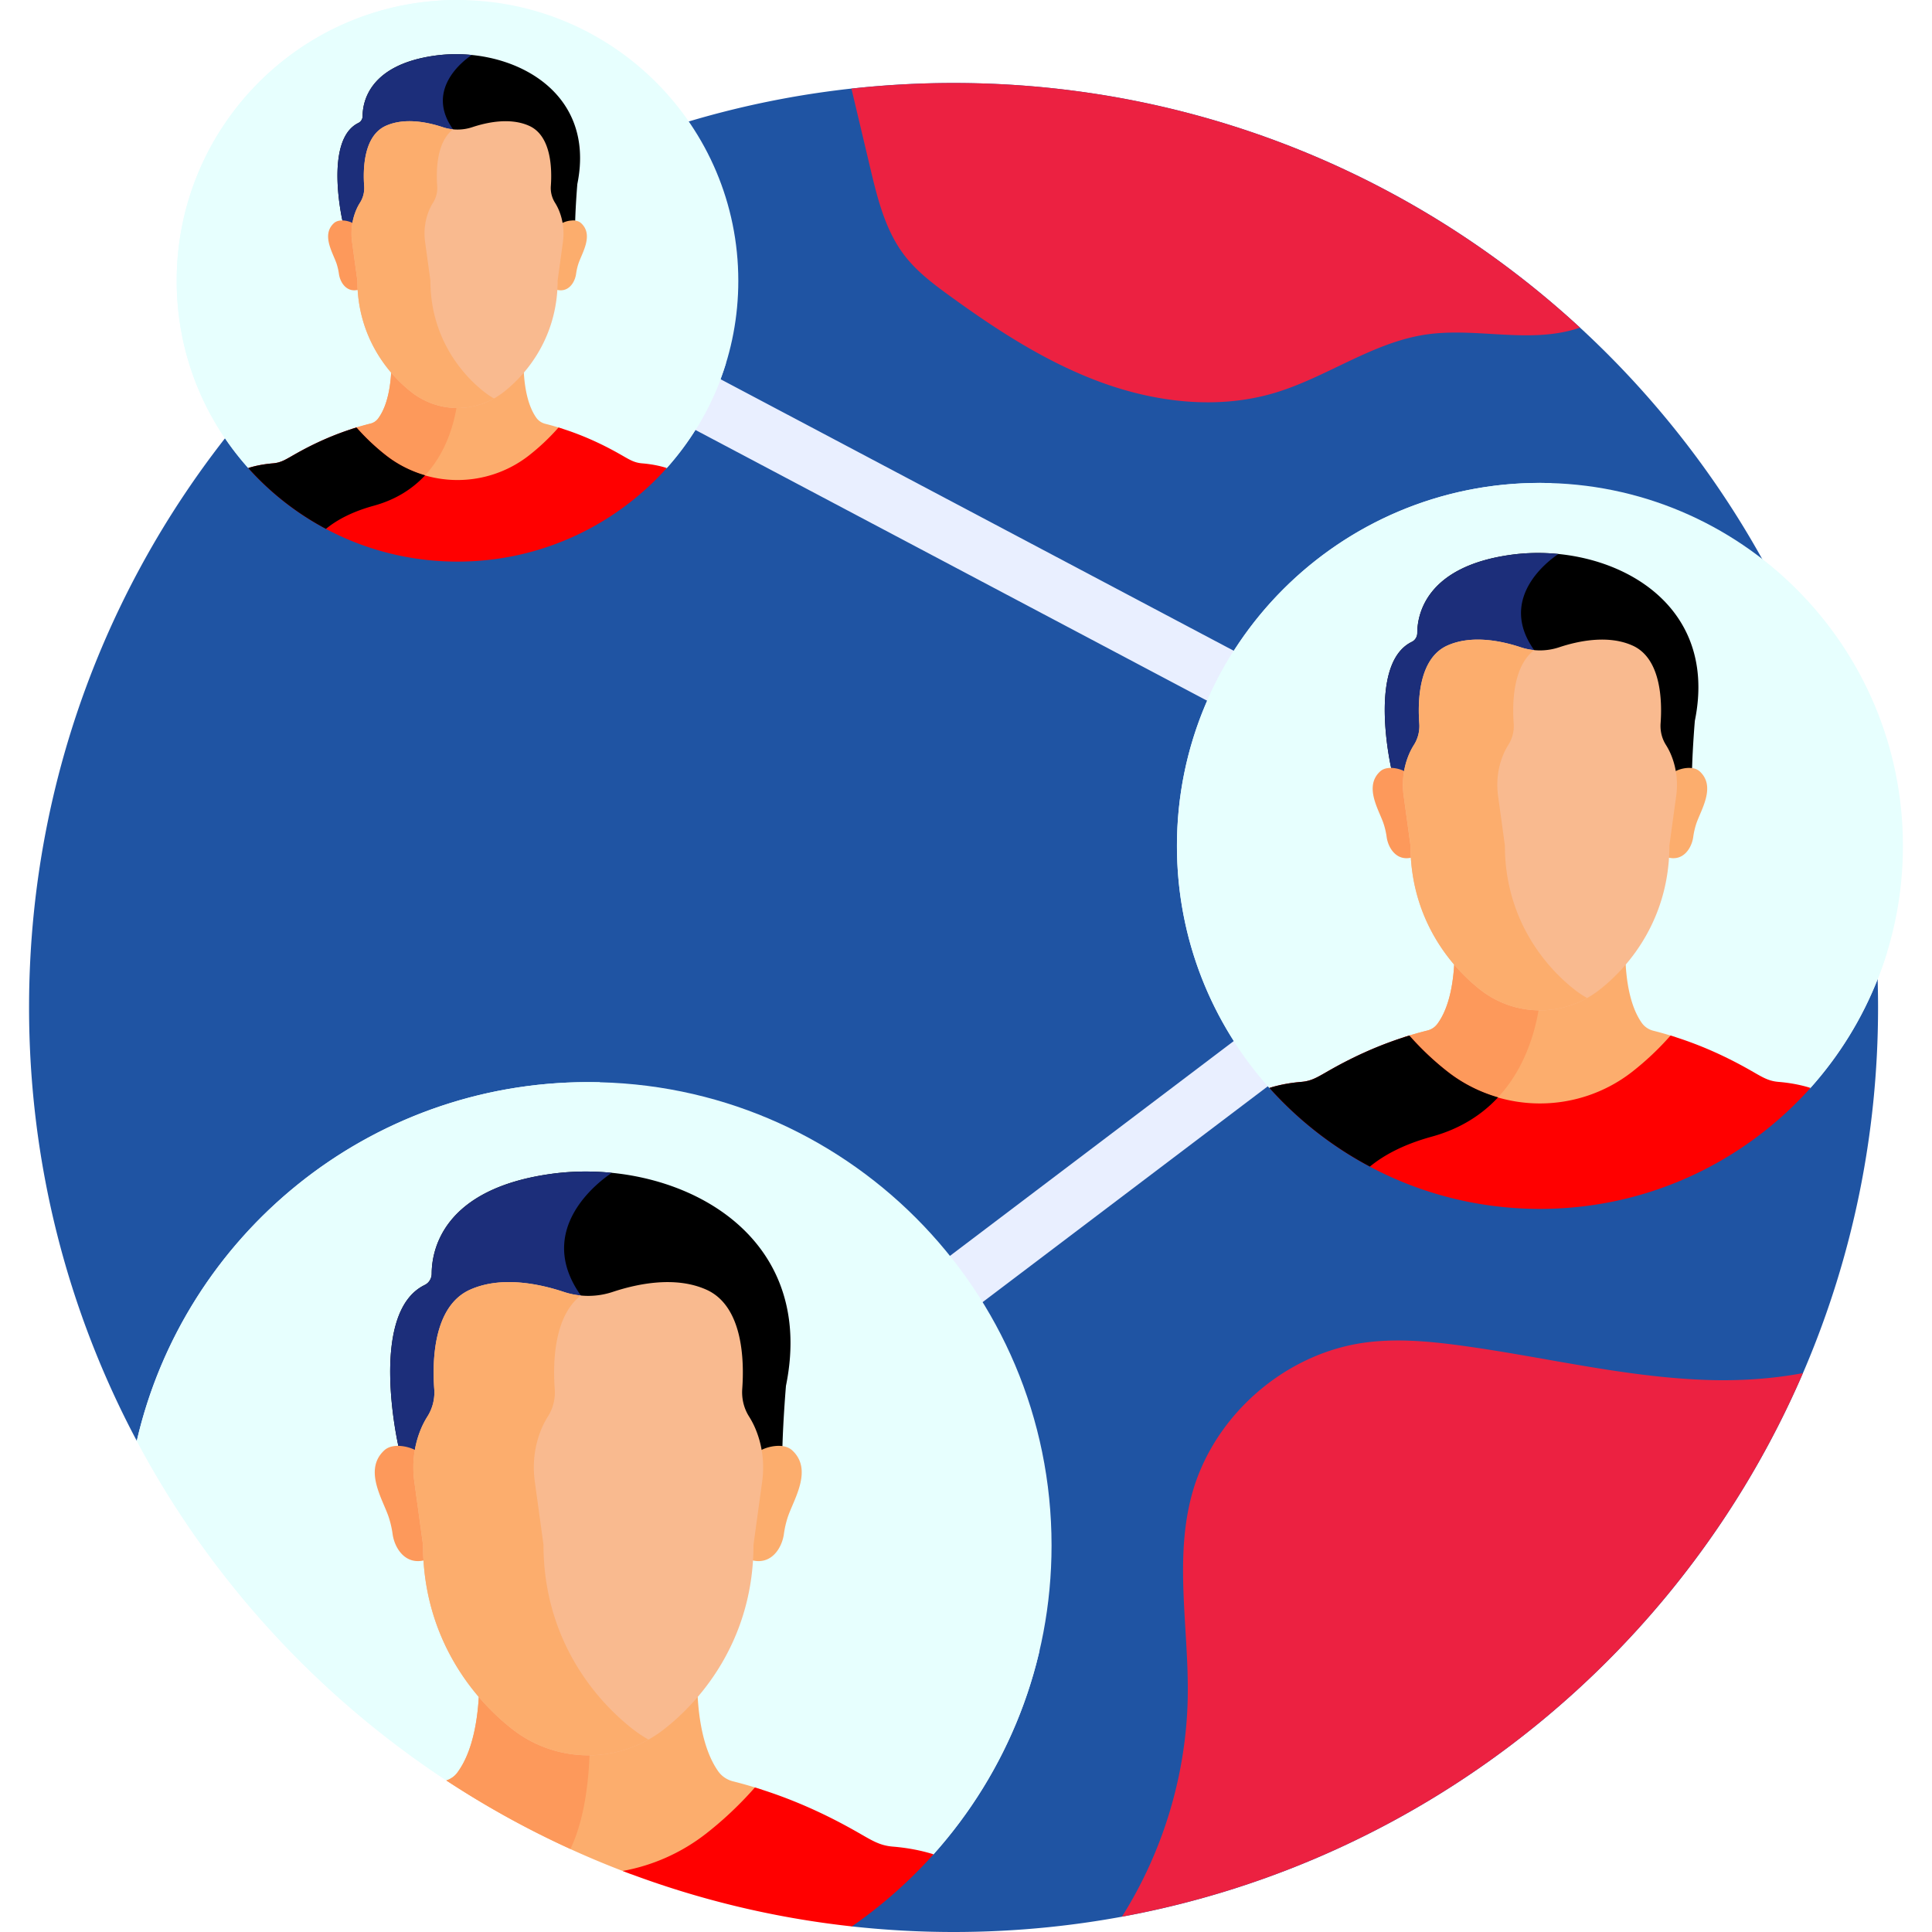 <svg xmlns="http://www.w3.org/2000/svg" version="1.1" xmlns:xlink="http://www.w3.org/1999/xlink" width="512" height="512" x="0" y="0" viewBox="0 0 512 512" style="enable-background:new 0 0 512 512" xml:space="preserve" class=""><g><path fill="#1f54a3" d="M252.704 21.996c-135.311 0-245.002 109.691-245.002 245.002 0 41.503 10.334 80.587 28.547 114.844l189.506 128.676A247.502 247.502 0 0 0 252.704 512c135.311 0 245.002-109.691 245.002-245.002S388.015 21.996 252.704 21.996z" opacity="1" data-original="#4fabf7" class=""></path><path fill="#e9efff" d="M250.612 350.592a7.5 7.5 0 0 1-4.532-13.481l90.708-68.659a7.5 7.5 0 0 1 9.052 11.961l-90.708 68.659a7.462 7.462 0 0 1-4.52 1.52zM329.251 189.663a7.462 7.462 0 0 1-3.501-.873l-149.04-78.86a7.5 7.5 0 0 1 7.015-13.258l149.039 78.86a7.5 7.5 0 0 1-3.513 14.131z" opacity="1" data-original="#e9efff" class=""></path><path fill="#e7fffe" d="M232.413 501.287c9.411-5.541 14.981-9.878 14.981-9.878 19.448-21.725 31.278-50.408 31.278-81.857 0-67.81-54.971-122.781-122.781-122.781-58.281 0-107.077 40.607-119.641 95.071 19.389 36.468 47.734 67.436 82.086 90.013z" opacity="1" data-original="#ffdd40" class=""></path><path fill="#e7fffe" d="M194.258 419.315s-17.767-94.15-32.117-108.501c-9.618-9.618-6.344-18.914-3.138-24.004a123.837 123.837 0 0 0-3.112-.039c-58.281 0-107.077 40.607-119.641 95.071 19.389 36.468 47.734 67.436 82.086 90.013l114.078 29.432c9.411-5.541 14.981-9.878 14.981-9.878 13.526-15.11 23.361-33.587 28.1-54.018-43.72 24.623-81.237-18.076-81.237-18.076z" opacity="1" data-original="#ffb332" class=""></path><path fill="#fcad6d" d="M190.354 469.438c-4.165-5.875-5.318-14.957-5.544-21.543a61.793 61.793 0 0 1-8.916 8.523c-11.748 9.123-28.273 9.111-40.006 0a61.793 61.793 0 0 1-8.916-8.523c-.232 6.733-1.431 16.074-5.825 21.931-.67.894-1.676 1.621-2.869 2.014a244.118 244.118 0 0 0 49.045 24.859 53.42 53.42 0 0 0 21.397-9.986c4.348-3.376 8.876-7.534 13.249-12.425-2.524-.813-5.09-1.56-7.72-2.219-1.593-.399-2.992-1.357-3.895-2.631z" opacity="1" data-original="#fcad6d" class=""></path><path fill="#fd995b" d="M156.301 463.239c-7.205.09-14.432-2.176-20.413-6.821a61.793 61.793 0 0 1-8.916-8.523c-.232 6.733-1.431 16.074-5.825 21.931-.67.894-1.676 1.621-2.869 2.014a244.71 244.71 0 0 0 32.896 18.157c3.809-7.96 4.929-18.494 5.127-26.758z" opacity="1" data-original="#fd995b" class=""></path><path fill="#ff0000" d="M226.517 485.14c-8.409-4.742-17.096-8.598-26.458-11.443-4.3 4.886-8.779 8.999-13.069 12.33a50.612 50.612 0 0 1-21.969 9.797 243.501 243.501 0 0 0 60.734 14.694 123.458 123.458 0 0 0 21.641-19.111c-3.262-1.014-6.839-1.714-10.764-2.035-3.731-.305-5.717-1.752-10.115-4.232z" opacity="1" data-original="#3c58a0" class=""></path><path fill="#ec2141" d="M252.704 21.996c-9.148 0-18.175.518-27.063 1.495l4.966 20.953c1.946 8.208 4.02 16.693 9.182 23.365 3.24 4.187 7.526 7.425 11.81 10.536 12.584 9.139 25.776 17.727 40.392 23.043s30.879 7.18 45.784 2.738c13.738-4.094 25.819-13.315 39.994-15.449 12.852-1.935 26.283 2.179 38.833-1.203a33.586 33.586 0 0 0 2.109-.646c-43.653-40.242-101.955-64.832-166.007-64.832zM297.329 507.933c81.323-14.967 148.577-70.086 180.457-144.045-8.17 1.539-16.598 2.073-24.843 1.831-22.373-.657-44.27-6.278-66.458-9.225-8.284-1.1-16.706-1.826-24.982-.663-21.243 2.987-39.967 19.47-45.622 40.163-4.748 17.372-.795 35.792-1.119 53.798-.37 20.484-6.51 40.816-17.433 58.141z" opacity="1" data-original="#73c3f9" class=""></path><path fill="#000000" d="M146.219 311.069c-29.044 3.957-31.804 20.424-31.817 26.466-.003 1.267-.705 2.441-1.844 2.995-15.108 7.349-6.962 42.77-6.962 42.77 1.517.101 3.793 1.403 4.977 1.977.29-1.805.764-3.582 1.432-5.299a22.12 22.12 0 0 1 1.943-3.88 11.912 11.912 0 0 0 1.823-7.281c-.543-7.39-.969-21.263 8.785-25.651 8.263-3.718 18.4-1.565 24.864.584a20.524 20.524 0 0 0 12.943 0c6.464-2.15 16.6-4.303 24.864-.584 9.726 4.376 9.327 18.179 8.79 25.588-.187 2.576.426 5.159 1.818 7.344.822 1.289 1.474 2.657 1.992 4.007a25.957 25.957 0 0 1 1.384 5.173c1.493-.723 4.314-2.199 6.14-1.94.224-7.745.939-16.095.939-16.095 8.604-42.156-30.799-60.435-62.071-56.174z" opacity="1" data-original="#2a428c" class=""></path><path fill="#1c2e7a" d="M146.219 311.069c-29.044 3.957-31.804 20.424-31.817 26.466-.003 1.267-.705 2.441-1.844 2.996-15.108 7.349-6.962 42.77-6.962 42.77 1.517.101 3.793 1.403 4.977 1.977.29-1.805.764-3.582 1.432-5.3a22.12 22.12 0 0 1 1.943-3.88 11.912 11.912 0 0 0 1.823-7.281c-.543-7.39-.969-21.263 8.785-25.651 8.263-3.718 18.4-1.565 24.864.584 1.768.588 3.599.913 5.439 1.006a18.581 18.581 0 0 0-.92-1.437c-12.46-17.513 4.86-30.274 8.202-32.504-5.361-.535-10.753-.45-15.922.254z" opacity="1" data-original="#1c2e7a" class=""></path><path fill="#fcad6d" d="M209.926 384.343c-2.262-2.073-6.768-1.022-8.716.247.427 2.658.451 5.377.082 8.062l-2.299 16.745c0 1.35-.043 2.674-.121 3.975 5.606 1.691 8.391-3.342 8.86-6.796a25.7 25.7 0 0 1 .99-4.382c1.492-4.658 6.871-12.657 1.204-17.851z" opacity="1" data-original="#fcad6d" class=""></path><path fill="#fd995b" d="M101.855 384.343c2.262-2.073 6.768-1.022 8.716.247a27.362 27.362 0 0 0-.082 8.062l2.299 16.745c0 1.35.043 2.674.121 3.975-5.606 1.691-8.391-3.342-8.86-6.796a25.7 25.7 0 0 0-.99-4.382c-1.492-4.658-6.871-12.657-1.204-17.851z" opacity="1" data-original="#fd995b" class=""></path><path fill="#f9ba8f" d="M200.513 379.417a22.38 22.38 0 0 0-1.992-4.007c-1.392-2.184-2.005-4.768-1.818-7.344.537-7.409.249-21.899-9.477-26.276-8.263-3.718-18.399-1.565-24.863.584a20.53 20.53 0 0 1-12.945 0c-6.464-2.149-16.6-4.302-24.863-.584-9.754 4.389-10.016 18.95-9.473 26.339a11.915 11.915 0 0 1-1.823 7.281 22.295 22.295 0 0 0-1.943 3.88c-1.653 4.245-2.134 8.85-1.515 13.358l2.3 16.749c0 24.079 12.853 40.445 23.787 48.935 5.707 4.432 12.75 6.839 20.003 6.839s14.296-2.407 20.003-6.839c10.933-8.49 23.787-24.856 23.787-48.935l2.299-16.745c.612-4.464.147-9.023-1.467-13.235z" opacity="1" data-original="#f9ba8f" class=""></path><path fill="#fcad6d" d="M167.819 458.332c-10.933-8.49-23.787-24.856-23.787-48.935l-2.3-16.749c-.619-4.508-.137-9.113 1.515-13.358a22.19 22.19 0 0 1 1.943-3.88 11.913 11.913 0 0 0 1.823-7.281c-.491-6.681-.322-19.224 6.924-24.811a20.486 20.486 0 0 1-4.521-.944c-6.464-2.149-16.6-4.302-24.863-.584-9.754 4.389-10.016 18.95-9.473 26.339a11.915 11.915 0 0 1-1.823 7.281 22.295 22.295 0 0 0-1.943 3.88c-1.652 4.245-2.134 8.85-1.515 13.358l2.3 16.749c0 24.079 12.854 40.445 23.787 48.935a32.616 32.616 0 0 0 20.003 6.839 32.658 32.658 0 0 0 15.966-4.17 32.605 32.605 0 0 1-4.036-2.669z" opacity="1" data-original="#fcad6d" class=""></path><path fill="#e7fffe" d="M408.1 314.374c38.232 0 71.692-26.064 71.692-26.064 15.238-17.021 24.506-39.494 24.506-64.135 0-53.129-43.07-96.198-96.198-96.198s-96.198 43.07-96.198 96.198c0 24.64 9.269 47.113 24.504 64.133 0 0 33.463 26.066 71.694 26.066z" opacity="1" data-original="#ff4155" class=""></path><path fill="#e7fffe" d="M438.057 235.566s-14.069-80.732-25.06-88.752c-10.555-7.701-2.462-17.957-1.803-18.759-1.03-.032-2.056-.078-3.094-.078-53.129 0-96.198 43.07-96.198 96.198 0 24.64 9.268 47.113 24.504 64.133 0 0 33.463 26.066 71.694 26.066s71.692-26.064 71.692-26.064a96.077 96.077 0 0 0 20.32-36.063c-33.536 14.789-62.055-16.681-62.055-16.681z" opacity="1" data-original="#e80054" class=""></path><path fill="#fcad6d" d="M382.379 284.63a41.937 41.937 0 0 0 25.721 8.794 41.936 41.936 0 0 0 25.72-8.794c3.406-2.645 6.955-5.903 10.381-9.735a95.53 95.53 0 0 0-6.049-1.739 5.355 5.355 0 0 1-3.051-2.061c-3.263-4.603-4.167-11.719-4.344-16.879a48.475 48.475 0 0 1-6.986 6.678c-9.204 7.148-22.151 7.139-31.344 0a48.365 48.365 0 0 1-6.985-6.678c-.182 5.275-1.121 12.594-4.564 17.183a4.636 4.636 0 0 1-2.578 1.692 94.605 94.605 0 0 0-6.304 1.803c3.428 3.832 6.977 7.091 10.383 9.736z" opacity="1" data-original="#fcad6d" class=""></path><path fill="#fd995b" d="M407.975 266.247a25.513 25.513 0 0 1-15.548-5.353 48.414 48.414 0 0 1-6.985-6.678c-.182 5.275-1.121 12.594-4.564 17.183a4.636 4.636 0 0 1-2.578 1.692 94.009 94.009 0 0 0-6.304 1.803c3.427 3.833 6.975 7.091 10.382 9.737 4.134 3.21 8.824 5.56 13.789 7.03 7.903-7.954 10.78-18.359 11.808-25.414z" opacity="1" data-original="#fd995b" class=""></path><path fill="#ff0000" d="M471.361 286.714c-2.923-.239-4.479-1.373-7.925-3.316-6.589-3.715-13.395-6.736-20.73-8.965a75.03 75.03 0 0 1-10.239 9.66c-6.952 5.399-15.531 8.331-24.366 8.331s-17.414-2.932-24.366-8.331a75.03 75.03 0 0 1-10.239-9.66c-7.314 2.227-14.161 5.261-20.73 8.965-3.446 1.943-5.001 3.077-7.925 3.316-3.076.251-5.878.8-8.434 1.594 17.615 19.678 43.206 32.065 71.694 32.065s54.08-12.388 71.695-32.065c-2.557-.794-5.36-1.342-8.435-1.594z" opacity="1" data-original="#3c58a0" class=""></path><path fill="#000000" d="M400.522 147.014c-22.756 3.101-24.918 16.002-24.929 20.736-.002.993-.552 1.913-1.445 2.347-11.837 5.758-5.455 33.51-5.455 33.51 1.189.079 2.972 1.099 3.899 1.549a20.31 20.31 0 0 1 1.122-4.152 17.41 17.41 0 0 1 1.522-3.04 9.327 9.327 0 0 0 1.428-5.704c-.425-5.79-.759-16.659 6.883-20.098 6.474-2.913 14.416-1.226 19.481.458a16.078 16.078 0 0 0 10.141 0c5.065-1.684 13.006-3.371 19.481-.458 7.62 3.429 7.307 14.243 6.887 20.048-.146 2.018.333 4.042 1.424 5.754a17.512 17.512 0 0 1 1.561 3.139 20.291 20.291 0 0 1 1.084 4.053c1.17-.567 3.38-1.723 4.81-1.52.175-6.068.735-12.61.735-12.61 6.745-33.028-24.127-47.35-48.629-44.012z" opacity="1" data-original="#2a428c" class=""></path><path fill="#1c2e7a" d="M400.522 147.014c-22.756 3.101-24.918 16.002-24.929 20.736-.002.993-.552 1.913-1.445 2.347-11.837 5.758-5.455 33.51-5.455 33.51 1.189.079 2.972 1.099 3.9 1.549a20.292 20.292 0 0 1 1.122-4.152 17.375 17.375 0 0 1 1.522-3.04 9.327 9.327 0 0 0 1.428-5.704c-.425-5.79-.759-16.659 6.883-20.098 6.474-2.913 14.416-1.226 19.481.458 1.385.461 2.82.715 4.262.788a14.71 14.71 0 0 0-.721-1.126c-9.762-13.721 3.807-23.719 6.427-25.467-4.2-.418-8.424-.352-12.475.199z" opacity="1" data-original="#1c2e7a" class=""></path><path fill="#fcad6d" d="M450.436 204.424c-1.772-1.624-5.303-.801-6.829.194.334 2.082.353 4.213.064 6.317l-1.801 13.12a51.29 51.29 0 0 1-.095 3.115c4.392 1.325 6.574-2.618 6.942-5.325.158-1.165.417-2.313.776-3.434 1.169-3.65 5.384-9.918.943-13.987z" opacity="1" data-original="#fcad6d" class=""></path><path fill="#fd995b" d="M365.764 204.424c1.772-1.624 5.303-.801 6.829.194a21.497 21.497 0 0 0-.065 6.317l1.801 13.12c0 1.058.033 2.095.095 3.115-4.392 1.325-6.574-2.618-6.942-5.325a20.118 20.118 0 0 0-.776-3.434c-1.168-3.65-5.383-9.918-.942-13.987z" opacity="1" data-original="#fd995b" class=""></path><path fill="#f9ba8f" d="M443.061 200.564a17.512 17.512 0 0 0-1.561-3.139c-1.091-1.711-1.571-3.736-1.424-5.754.421-5.805.195-17.158-7.425-20.587-6.474-2.913-14.415-1.227-19.48.458a16.084 16.084 0 0 1-10.143 0c-5.064-1.684-13.006-3.371-19.48-.458-7.642 3.438-7.847 14.847-7.422 20.636a9.339 9.339 0 0 1-1.428 5.704 17.41 17.41 0 0 0-1.522 3.04c-1.295 3.326-1.672 6.934-1.187 10.466l1.802 13.122c0 18.865 10.071 31.688 18.637 38.34 4.471 3.472 9.989 5.358 15.672 5.358s11.201-1.886 15.672-5.358c8.566-6.652 18.637-19.475 18.637-38.34l1.801-13.12c.48-3.495.116-7.067-1.149-10.368z" opacity="1" data-original="#f9ba8f" class=""></path><path fill="#fcad6d" d="M417.446 262.394c-8.566-6.652-18.637-19.475-18.637-38.34l-1.802-13.122c-.485-3.532-.108-7.14 1.187-10.466a17.41 17.41 0 0 1 1.522-3.04 9.327 9.327 0 0 0 1.428-5.704c-.385-5.235-.253-15.062 5.425-19.439a16.09 16.09 0 0 1-3.542-.74c-5.064-1.684-13.006-3.371-19.48-.458-7.642 3.438-7.847 14.847-7.422 20.636a9.339 9.339 0 0 1-1.428 5.704 17.41 17.41 0 0 0-1.522 3.04c-1.295 3.326-1.672 6.934-1.187 10.466l1.802 13.122c0 18.865 10.071 31.688 18.637 38.34a25.555 25.555 0 0 0 15.672 5.358 25.59 25.59 0 0 0 12.509-3.267 25.235 25.235 0 0 1-3.162-2.09z" opacity="1" data-original="#fcad6d" class=""></path><path fill="#000000" d="M383.734 284.093a75.03 75.03 0 0 1-10.239-9.66c-7.314 2.227-14.161 5.26-20.73 8.965-3.446 1.943-5.001 3.077-7.925 3.316-3.076.252-5.878.8-8.434 1.594a96.601 96.601 0 0 0 26.626 20.854c3.763-3.097 9.026-5.911 16.403-7.938 7.722-2.121 13.392-5.922 17.565-10.411-4.78-1.386-9.294-3.635-13.266-6.72z" opacity="1" data-original="#2a428c" class=""></path><path fill="#e7fffe" d="M121.243 144.191c29.575 0 55.459-20.162 55.459-20.162 11.787-13.167 18.957-30.552 18.957-49.612C195.658 33.317 162.341 0 121.243 0 80.144 0 46.827 33.317 46.827 74.416c0 19.061 7.17 36.445 18.956 49.611-.001 0 25.885 20.164 55.46 20.164z" opacity="1" data-original="#4ce088" class=""></path><path fill="#e7fffe" d="M144.416 83.227s-10.884-62.452-19.386-68.656C116.865 8.613 123.125.68 123.635.059c-.797-.025-1.59-.06-2.393-.06C80.144 0 46.827 33.317 46.827 74.416c0 19.061 7.17 36.445 18.955 49.611 0 0 25.886 20.164 55.46 20.164 29.575 0 55.459-20.162 55.459-20.162a74.318 74.318 0 0 0 15.718-27.897c-25.942 11.439-48.003-12.905-48.003-12.905z" opacity="1" data-original="#30c16b" class=""></path><path fill="#fcad6d" d="M101.346 121.182c5.677 4.408 12.682 6.802 19.897 6.802s14.22-2.394 19.897-6.802c2.635-2.046 5.38-4.566 8.03-7.531a73.814 73.814 0 0 0-4.679-1.345 4.142 4.142 0 0 1-2.36-1.594c-2.524-3.561-3.223-9.065-3.361-13.057a37.433 37.433 0 0 1-5.404 5.166c-7.12 5.529-17.136 5.522-24.247 0a37.482 37.482 0 0 1-5.404-5.166c-.141 4.081-.867 9.742-3.531 13.292a3.585 3.585 0 0 1-1.994 1.309c-1.658.41-3.28.879-4.876 1.394 2.651 2.964 5.397 5.485 8.032 7.532z" opacity="1" data-original="#fcad6d" class=""></path><path fill="#fd995b" d="M121.146 106.961a19.732 19.732 0 0 1-12.027-4.141 37.47 37.47 0 0 1-5.403-5.165c-.141 4.081-.868 9.742-3.531 13.292a3.581 3.581 0 0 1-1.994 1.309c-1.658.41-3.28.879-4.876 1.394 2.651 2.965 5.396 5.485 8.032 7.532 3.198 2.483 6.826 4.301 10.667 5.438 6.111-6.153 8.337-14.202 9.132-19.659z" opacity="1" data-original="#fd995b" class=""></path><path fill="#ff0000" d="M170.179 122.794c-2.262-.185-3.465-1.063-6.131-2.565-5.097-2.874-10.361-5.211-16.036-6.935a57.99 57.99 0 0 1-7.921 7.473c-5.378 4.176-12.014 6.444-18.849 6.444s-13.471-2.268-18.849-6.444a58.106 58.106 0 0 1-7.921-7.473c-5.658 1.723-10.955 4.07-16.036 6.935-2.666 1.503-3.869 2.381-6.13 2.565-2.379.194-4.547.619-6.524 1.233 13.626 15.222 33.423 24.805 55.46 24.805 22.038 0 41.834-9.583 55.46-24.805-1.976-.615-4.144-1.039-6.523-1.233z" opacity="1" data-original="#3c58a0" class=""></path><path fill="#000000" d="M115.381 14.727c-17.603 2.398-19.276 12.379-19.284 16.041a2.014 2.014 0 0 1-1.118 1.815c-9.157 4.454-4.22 25.922-4.22 25.922.92.061 2.299.85 3.017 1.198.176-1.094.463-2.171.868-3.212.309-.793.695-1.595 1.177-2.352a7.224 7.224 0 0 0 1.105-4.413c-.329-4.479-.587-12.887 5.324-15.547 5.008-2.254 11.152-.949 15.07.354 2.544.846 5.3.846 7.845 0 3.918-1.303 10.061-2.608 15.07-.354 5.895 2.652 5.653 11.018 5.327 15.509a7.294 7.294 0 0 0 1.102 4.451c.498.782.894 1.61 1.207 2.429a15.74 15.74 0 0 1 .839 3.136c.905-.438 2.615-1.333 3.721-1.176.135-4.694.569-9.755.569-9.755 5.216-25.55-18.666-36.629-37.619-34.046z" opacity="1" data-original="#2a428c" class=""></path><path fill="#1c2e7a" d="M115.381 14.727c-17.603 2.398-19.276 12.379-19.284 16.041a2.014 2.014 0 0 1-1.118 1.815c-9.157 4.454-4.22 25.922-4.22 25.922.92.061 2.299.85 3.017 1.198.176-1.094.463-2.171.868-3.212.309-.793.695-1.595 1.177-2.352a7.224 7.224 0 0 0 1.105-4.413c-.329-4.479-.587-12.887 5.324-15.547 5.008-2.253 11.152-.949 15.07.354 1.072.356 2.181.553 3.297.61a11.486 11.486 0 0 0-.557-.871c-7.552-10.614 2.945-18.349 4.971-19.7a41.44 41.44 0 0 0-9.65.155z" opacity="1" data-original="#1c2e7a" class=""></path><path fill="#fcad6d" d="M153.993 59.137c-1.371-1.257-4.102-.62-5.283.15.259 1.611.273 3.259.05 4.886l-1.394 10.149c0 .818-.026 1.621-.073 2.409 3.398 1.025 5.086-2.026 5.37-4.119a15.51 15.51 0 0 1 .6-2.656c.904-2.823 4.165-7.671.73-10.819z" opacity="1" data-original="#fcad6d" class=""></path><path fill="#fd995b" d="M88.493 59.137c1.371-1.257 4.102-.62 5.283.15a16.597 16.597 0 0 0-.05 4.886l1.394 10.149c0 .818.026 1.621.073 2.409-3.398 1.025-5.086-2.026-5.37-4.119a15.605 15.605 0 0 0-.6-2.656c-.905-2.823-4.165-7.671-.73-10.819z" opacity="1" data-original="#fd995b" class=""></path><path fill="#f9ba8f" d="M148.288 56.151a13.595 13.595 0 0 0-1.207-2.429 7.294 7.294 0 0 1-1.102-4.451c.325-4.49.151-13.273-5.744-15.925-5.008-2.253-11.151-.949-15.069.354a12.445 12.445 0 0 1-7.846 0c-3.918-1.303-10.061-2.607-15.069-.354-5.912 2.66-6.07 11.485-5.741 15.964a7.22 7.22 0 0 1-1.105 4.413 13.354 13.354 0 0 0-1.177 2.352c-1.002 2.573-1.294 5.364-.918 8.096l1.394 10.151c0 14.594 7.79 24.513 14.417 29.659 3.459 2.686 7.727 4.145 12.123 4.145s8.664-1.459 12.123-4.145c6.626-5.146 14.417-15.065 14.417-29.659l1.394-10.149c.37-2.706.088-5.469-.89-8.022z" opacity="1" data-original="#f9ba8f" class=""></path><path fill="#fcad6d" d="M128.473 103.98c-6.627-5.146-14.417-15.065-14.417-29.659l-1.394-10.151c-.375-2.732-.083-5.523.918-8.096.309-.793.695-1.595 1.177-2.352a7.22 7.22 0 0 0 1.105-4.413c-.298-4.049-.195-11.652 4.197-15.038a12.443 12.443 0 0 1-2.74-.572c-3.918-1.303-10.061-2.607-15.069-.354-5.912 2.66-6.07 11.485-5.741 15.964a7.22 7.22 0 0 1-1.105 4.413 13.354 13.354 0 0 0-1.177 2.352c-1.001 2.573-1.294 5.364-.918 8.096l1.394 10.151c0 14.594 7.79 24.513 14.417 29.659a19.802 19.802 0 0 0 21.8 1.618 19.502 19.502 0 0 1-2.447-1.618z" opacity="1" data-original="#fcad6d" class=""></path><path fill="#000000" d="M102.394 120.766a58.094 58.094 0 0 1-7.921-7.472c-5.658 1.723-10.955 4.069-16.036 6.935-2.666 1.503-3.869 2.38-6.131 2.565-2.379.195-4.547.619-6.524 1.234a74.737 74.737 0 0 0 20.596 16.132c2.911-2.396 6.982-4.573 12.689-6.14 5.973-1.641 10.36-4.581 13.588-8.054-3.697-1.074-7.188-2.814-10.261-5.2z" opacity="1" data-original="#2a428c" class=""></path></g></svg>
